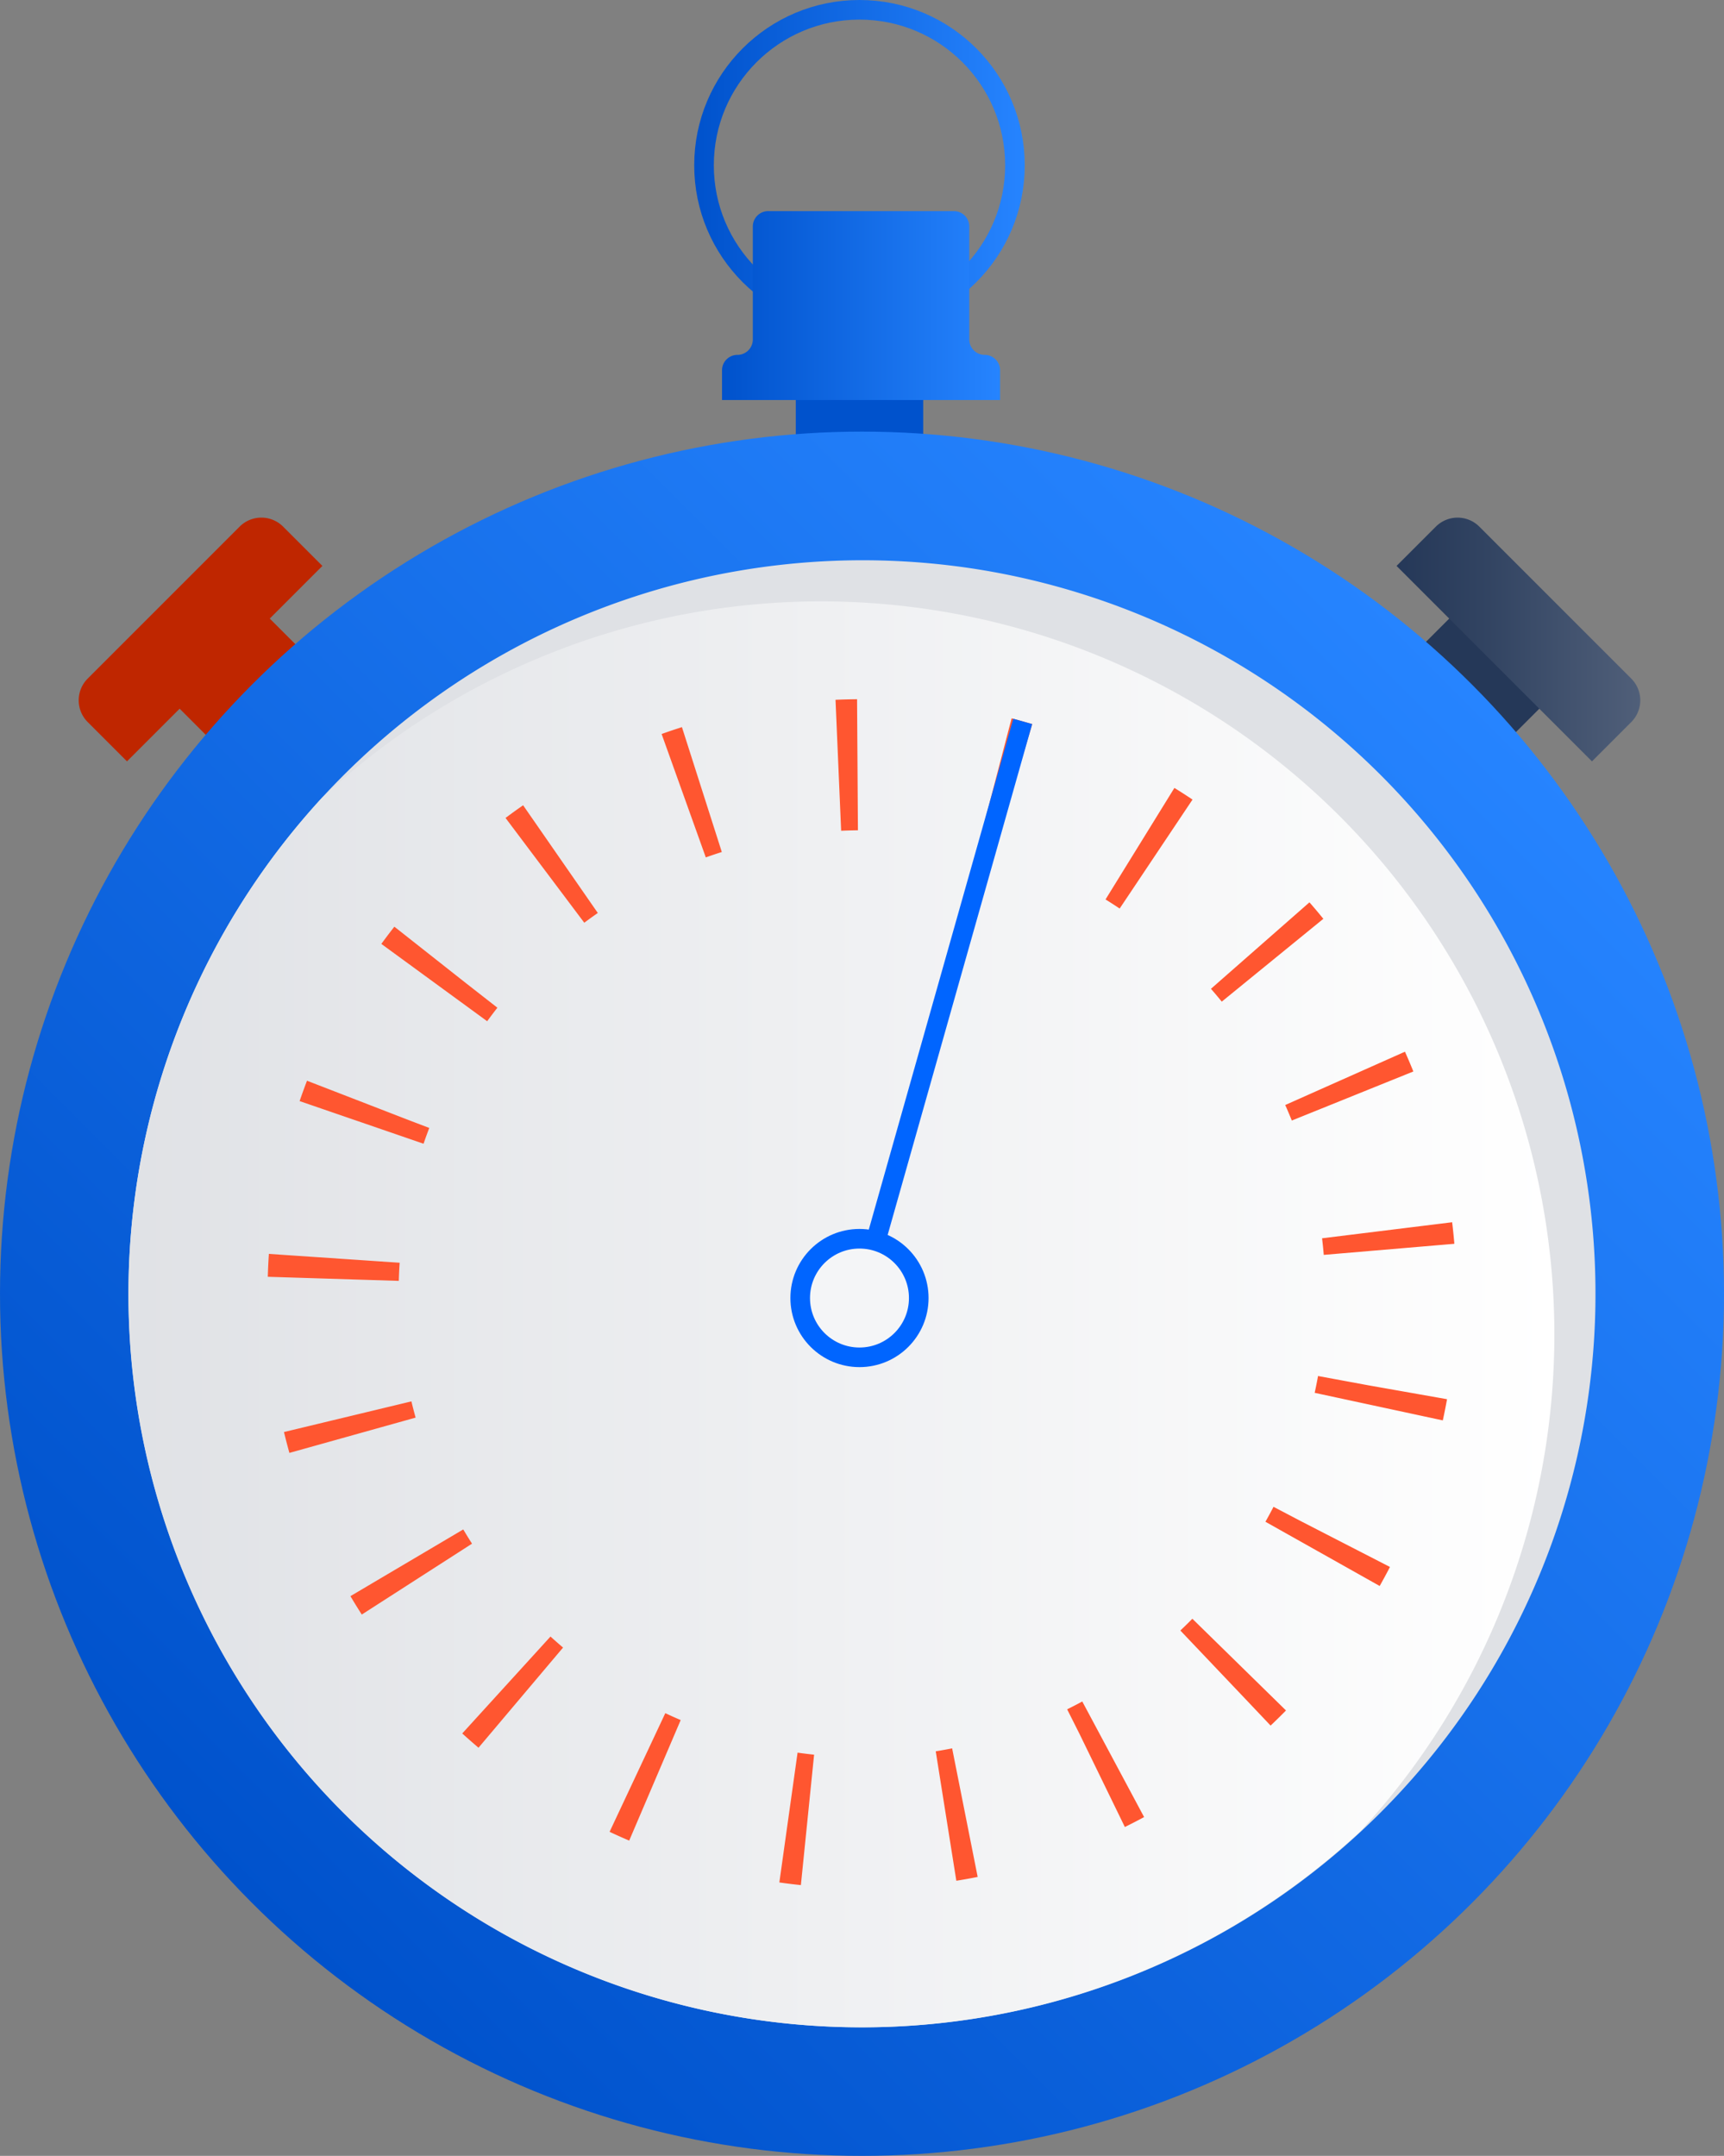 <svg xmlns="http://www.w3.org/2000/svg" xmlns:xlink="http://www.w3.org/1999/xlink" viewBox="0 0 175.88 219.907">
  <rect x="0" y="0" width="175.88" height="219.907" fill="#808080" stroke="none"/>
  <defs>
    <style>
      .cls-1, .cls-10, .cls-12, .cls-4, .cls-5, .cls-9 {
        fill: none;
      }

      .cls-1 {
        stroke: #253858;
      }

      .cls-1, .cls-10, .cls-11, .cls-12, .cls-4, .cls-5, .cls-9 {
        stroke-miterlimit: 10;
      }

      .cls-1, .cls-4, .cls-5 {
        stroke-width: 13px;
      }

      .cls-2 {
        fill: #bf2600;
      }

      .cls-3 {
        fill: url(#linear-gradient);
      }

      .cls-4 {
        stroke: #bf2600;
      }

      .cls-5 {
        stroke: #0052cc;
      }

      .cls-6 {
        fill: url(#linear-gradient-2);
      }

      .cls-7 {
        fill: #dfe1e5;
      }

      .cls-8 {
        fill: url(#linear-gradient-3);
      }

      .cls-9 {
        stroke: #ff5630;
        stroke-width: 13.371px;
        stroke-dasharray: 1.956 14.181;
      }

      .cls-10, .cls-11 {
        stroke: #0065ff;
      }

      .cls-10, .cls-11, .cls-12 {
        stroke-width: 2px;
      }

      .cls-11 {
        fill: #f4f5f7;
      }

      .cls-12 {
        stroke: url(#New_Gradient_Swatch_14);
      }

      .cls-13 {
        fill: url(#New_Gradient_Swatch_14-2);
      }
    </style>
    <linearGradient id="linear-gradient" x1="142.476" y1="65.231" x2="167.338" y2="65.231" gradientTransform="translate(-0.105 128.91) rotate(-45)" gradientUnits="userSpaceOnUse">
      <stop offset="0" stop-color="#253858"/>
      <stop offset="0.375" stop-color="#324462"/>
      <stop offset="1" stop-color="#505f79"/>
    </linearGradient>
    <linearGradient id="linear-gradient-2" x1="581.501" y1="69.784" x2="705.867" y2="194.15" gradientTransform="matrix(-1, 0, 0, 1, 731.624, 0)" gradientUnits="userSpaceOnUse">
      <stop offset="0" stop-color="#2684ff"/>
      <stop offset="1" stop-color="#0052cc"/>
    </linearGradient>
    <linearGradient id="linear-gradient-3" x1="8.899" y1="134.069" x2="158.574" y2="134.069" gradientUnits="userSpaceOnUse">
      <stop offset="0" stop-color="#dfe1e5"/>
      <stop offset="1" stop-color="#fff"/>
    </linearGradient>
    <linearGradient id="New_Gradient_Swatch_14" data-name="New Gradient Swatch 14" x1="70.823" y1="16.86" x2="104.543" y2="16.86" gradientUnits="userSpaceOnUse">
      <stop offset="0" stop-color="#0052cc"/>
      <stop offset="1" stop-color="#2684ff"/>
    </linearGradient>
    <linearGradient id="New_Gradient_Swatch_14-2" x1="73.66" y1="31.169" x2="102.027" y2="31.169" xlink:href="#New_Gradient_Swatch_14"/>
  </defs>
  <title>Stopwatch</title>
  <g id="Layer_2" data-name="Layer 2">
    <g id="Objects">
      <line class="cls-1" x1="35.164" y1="184.974" x2="152.49" y2="67.647"/>
      <path class="cls-2" d="M8.85,60.179H30.771a3.136,3.136,0,0,1,3.136,3.136v5.669a0,0,0,0,1,0,0H5.714a0,0,0,0,1,0,0V63.315A3.136,3.136,0,0,1,8.85,60.179Z" transform="translate(-39.864 32.923) rotate(-45)"/>
      <path class="cls-3" d="M144.596,60.179h21.921a3.136,3.136,0,0,1,3.136,3.136v5.669a0,0,0,0,1,0,0H141.46a0,0,0,0,1,0,0V63.315a3.136,3.136,0,0,1,3.136-3.136Z" transform="translate(91.227 -91.079) rotate(45)"/>
      <line class="cls-4" x1="113.13" y1="157.902" x2="22.876" y2="67.647"/>
      <line class="cls-5" x1="87.683" y1="204.105" x2="87.683" y2="40.803"/>
      <circle class="cls-6" cx="87.94" cy="131.967" r="87.94"/>
      <path id="_Path_" data-name="&lt;Path&gt;" class="cls-7" d="M99.805,58.083A74.83,74.83,0,1,1,14.056,120.101,74.916,74.916,0,0,1,99.805,58.083Z"/>
      <path class="cls-8" d="M95.602,62.286A74.722,74.722,0,0,0,32.858,81.368a74.784,74.784,0,0,0,105.961,105.4A74.78,74.78,0,0,0,95.602,62.286Z"/>
      <path class="cls-9" d="M34.006,130.307A53.96,53.96,0,1,1,86.28,185.902,54.02,54.02,0,0,1,34.006,130.307Z"/>
      <line class="cls-10" x1="104.336" y1="73.587" x2="87.683" y2="132.454"/>
      <circle class="cls-11" cx="87.683" cy="132.405" r="6.047"/>
      <circle class="cls-12" cx="87.683" cy="16.86" r="15.86"/>
      <path class="cls-13" d="M98.886,34.629V23.105a1.57,1.57,0,0,0-1.57-1.57H78.371a1.57,1.57,0,0,0-1.57,1.57v11.524a1.57,1.57,0,0,1-1.57,1.57h0a1.57,1.57,0,0,0-1.57,1.57v3.034h28.367V37.769a1.57,1.57,0,0,0-1.57-1.57h0A1.57,1.57,0,0,1,98.886,34.629Z"/>
    </g>
  </g>
</svg>
